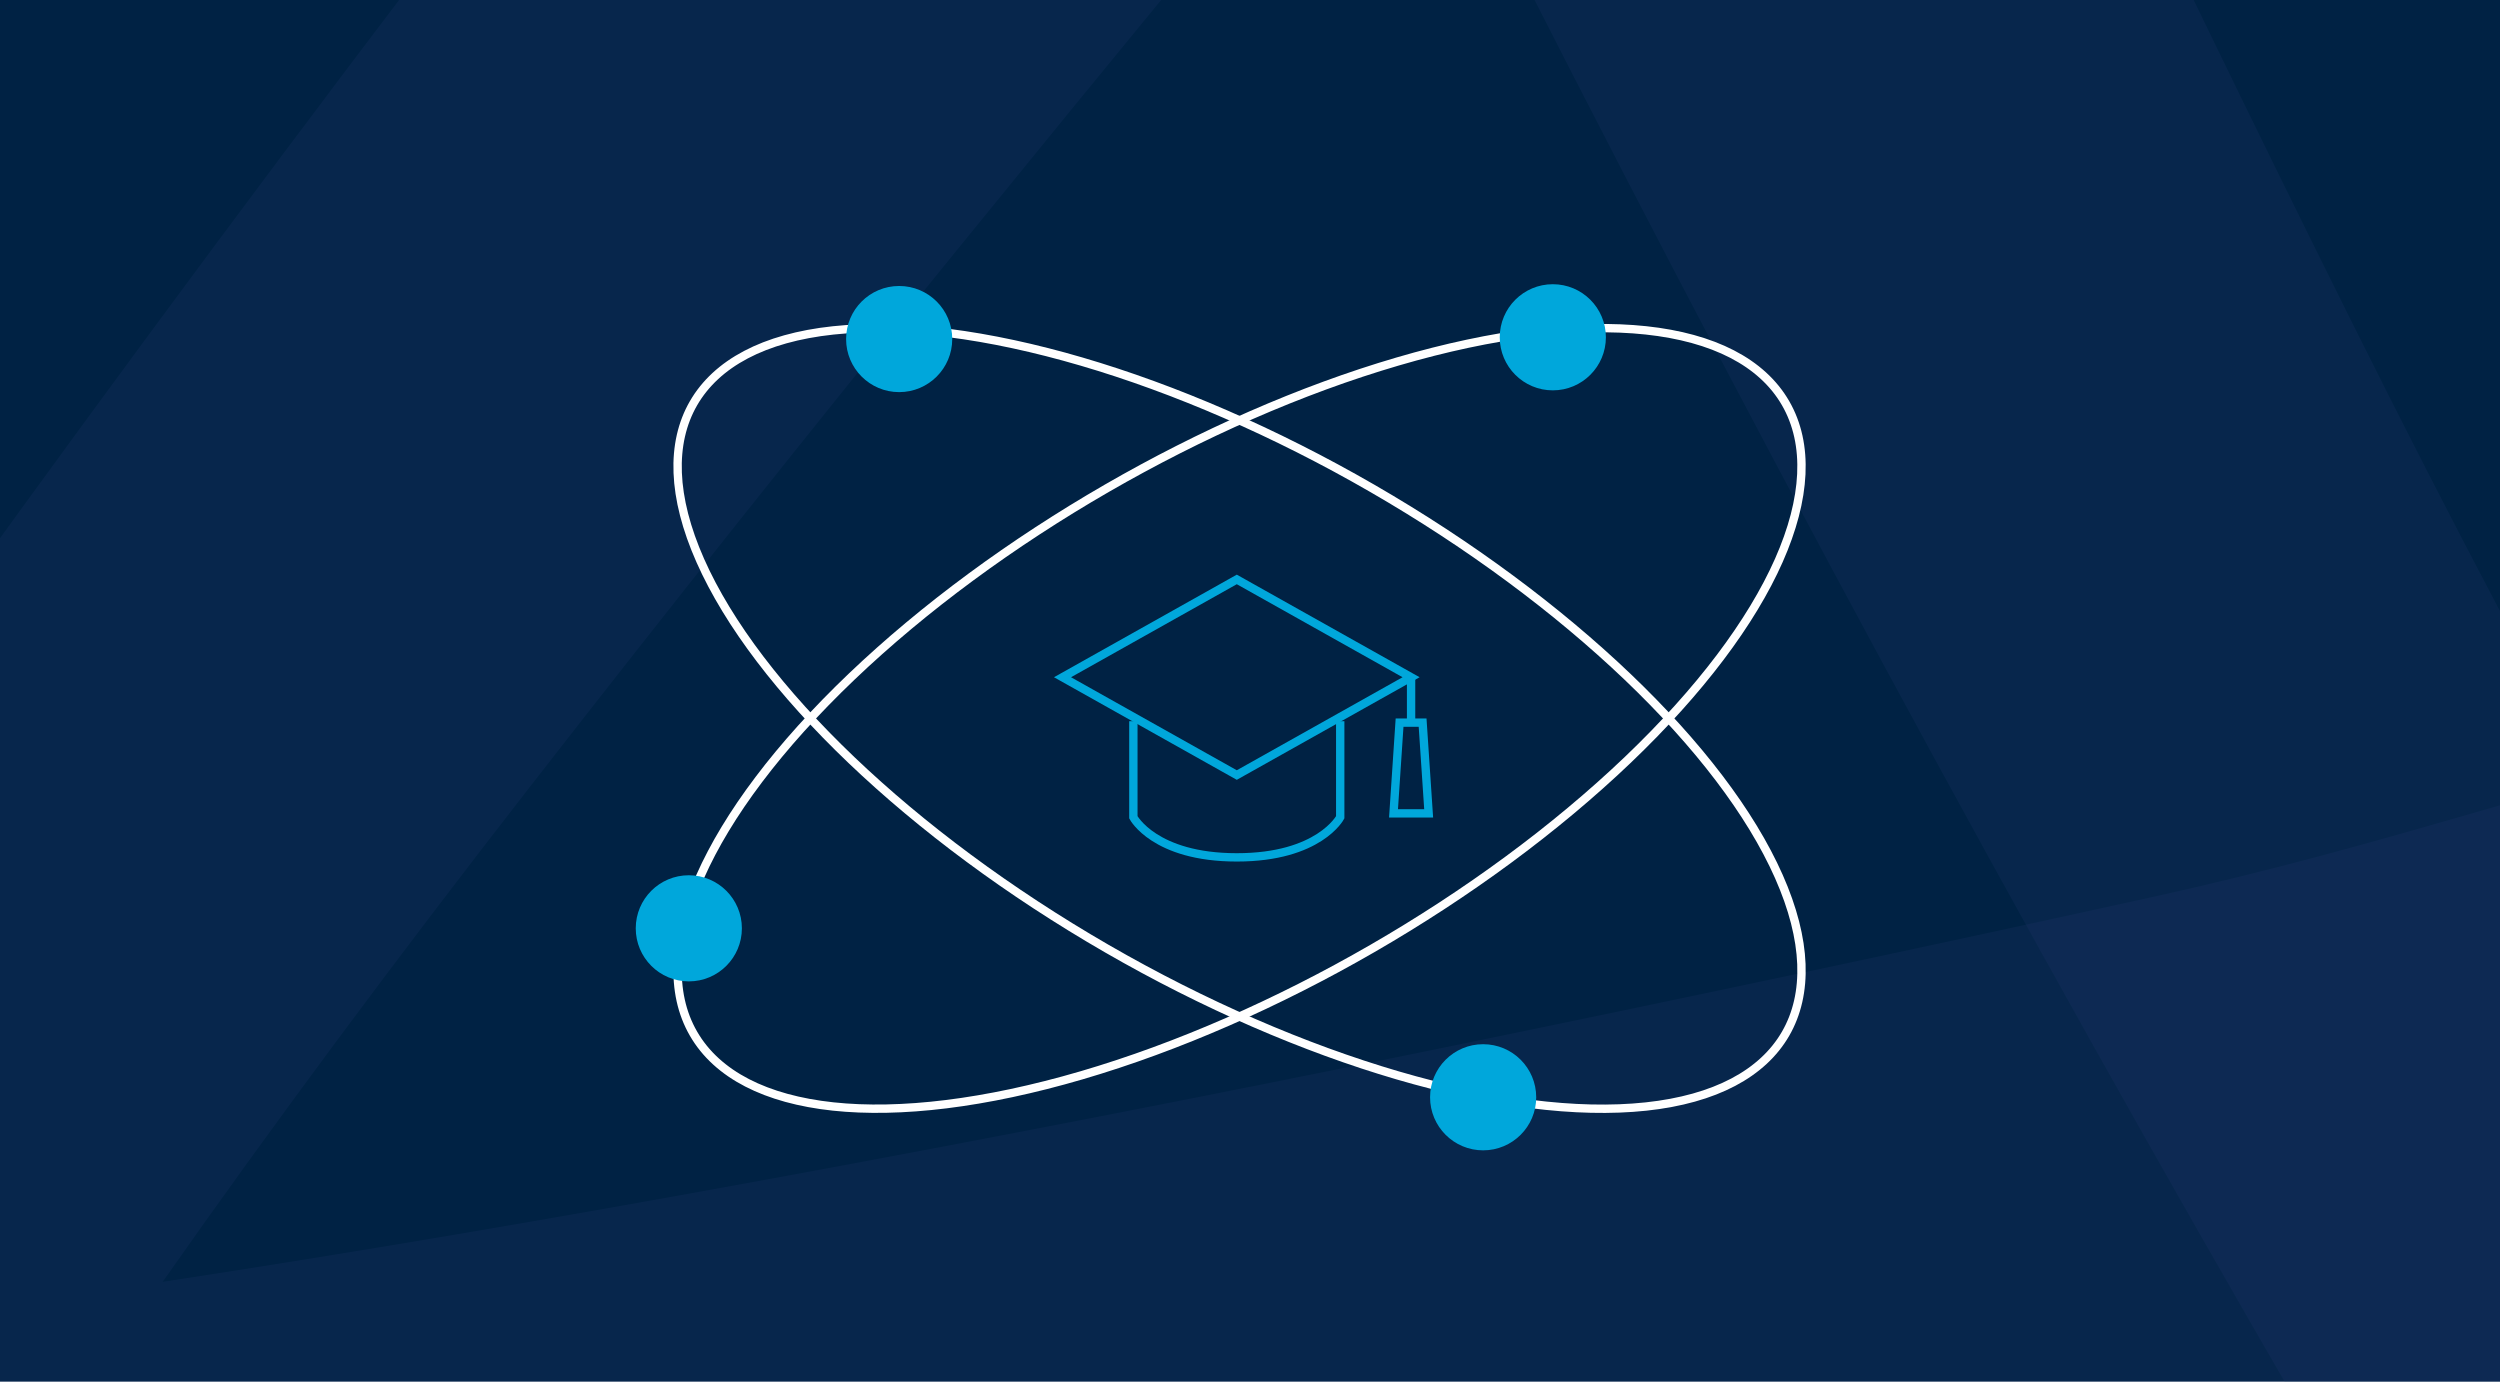 <?xml version="1.0" encoding="utf-8"?>
<!-- Generator: Adobe Illustrator 26.2.1, SVG Export Plug-In . SVG Version: 6.00 Build 0)  -->
<svg version="1.1" id="Layer_1" xmlns="http://www.w3.org/2000/svg" xmlns:xlink="http://www.w3.org/1999/xlink" x="0px" y="0px"
	 viewBox="0 0 950 525" style="enable-background:new 0 0 950 525;" xml:space="preserve">
<style type="text/css">
	.st0{fill:#002244;}
	.st1{clip-path:url(#SVGID_00000096060153376649714030000010479548213736968076_);}
	.st2{opacity:0.2;fill:#253A6F;enable-background:new    ;}
	.st3{fill:none;stroke:#FFFFFF;stroke-width:3.173;stroke-linecap:round;stroke-linejoin:round;}
	.st4{fill:none;stroke:#00A7DB;stroke-width:3.173;stroke-miterlimit:10;}
	.st5{fill:#00A7DB;}
</style>
<rect class="st0" width="950" height="525"/>
<g>
	<g>
		<defs>
			<rect id="SVGID_1_" width="950" height="525"/>
		</defs>
		<clipPath id="SVGID_00000147186445054386973850000007576433979845346193_">
			<use xlink:href="#SVGID_1_"  style="overflow:visible;"/>
		</clipPath>
		<g style="clip-path:url(#SVGID_00000147186445054386973850000007576433979845346193_);">
			<path class="st2" d="M1065.9,285.5L1058.5,276.9C972.4,297,908.2,321,817.8,340.9
				s-180,38.9-268.7,57.1S374.7,432.9,292,448.1s-159.5,28.2-230.2,39
				c41.3-58.9,87.9-121.7,139.8-188.4S307.7,163.8,364.3,94.2
				c56.5-69.6,114.3-139.9,173.4-211
				c49.3-59.4,171.2-213.4,243.1-302.3L679.8-669
				c-150,182.1-394.1,492.6-521.1,659.7C20.9,172.1-107.5,351.6-226.5,529.3
				l113.4,185.3C99.8,690.5,318.6,658.6,543.1,619
				c197.5-34.8,409.2-82.6,606.7-126.1L1065.9,285.5z"/>
			<path class="st2" d="M1257.7-658.9L1246.8-656
				c-19.2,86.1-25.4,154.2-46.7,244.1s-43,178.7-65.1,266.2
				s-44.2,171.9-66.4,252.8S1024.9,262.7,1003.8,331
				C968.5,268.3,932,199.2,894.3,123.6s-75.7-154-114-235s-76.7-163.5-115.3-247.5
				C632.9-429,546.8-605.3,497.6-708.6l-269.5-17.6
				c99.3,213.9,273.8,568,369.6,754.7
				c104,202.6,210.4,395.9,319.2,579.9l216.6-21.5
				c70.7-201.8,136.8-412.2,198.6-631.2
				c54.3-192.7,103-403.6,149.4-600L1257.7-658.9z"/>
		</g>
	</g>
</g>
<ellipse transform="matrix(0.5 -0.866 0.866 0.5 -0.913 544.434)" class="st3" cx="471.037" cy="273.008" rx="100.958" ry="239.598"/>
<polygon class="st4" points="469.983,294.517 403.752,257.349 469.983,220.182 536.213,257.349 "/>
<path class="st4" d="M509.285,274.05v36.52c0,0-8.005,15.233-39.302,15.233
	c-31.298,0-39.302-15.233-39.302-15.233v-36.52"/>
<polygon class="st4" points="542.89,309.078 529.536,309.078 531.837,274.592 540.589,274.592 "/>
<line class="st4" x1="536.213" y1="257.349" x2="536.213" y2="274.592"/>
<circle class="st5" cx="341.683" cy="128.841" r="20.167"/>
<ellipse transform="matrix(0.866 -0.5 0.5 0.866 -73.397 272.095)" class="st3" cx="471.037" cy="273.008" rx="239.598" ry="100.958"/>
<circle class="st5" cx="590.072" cy="128.168" r="20.167"/>
<circle class="st5" cx="261.75" cy="352.763" r="20.167"/>
<circle class="st5" cx="563.593" cy="416.965" r="20.167"/>
</svg>
